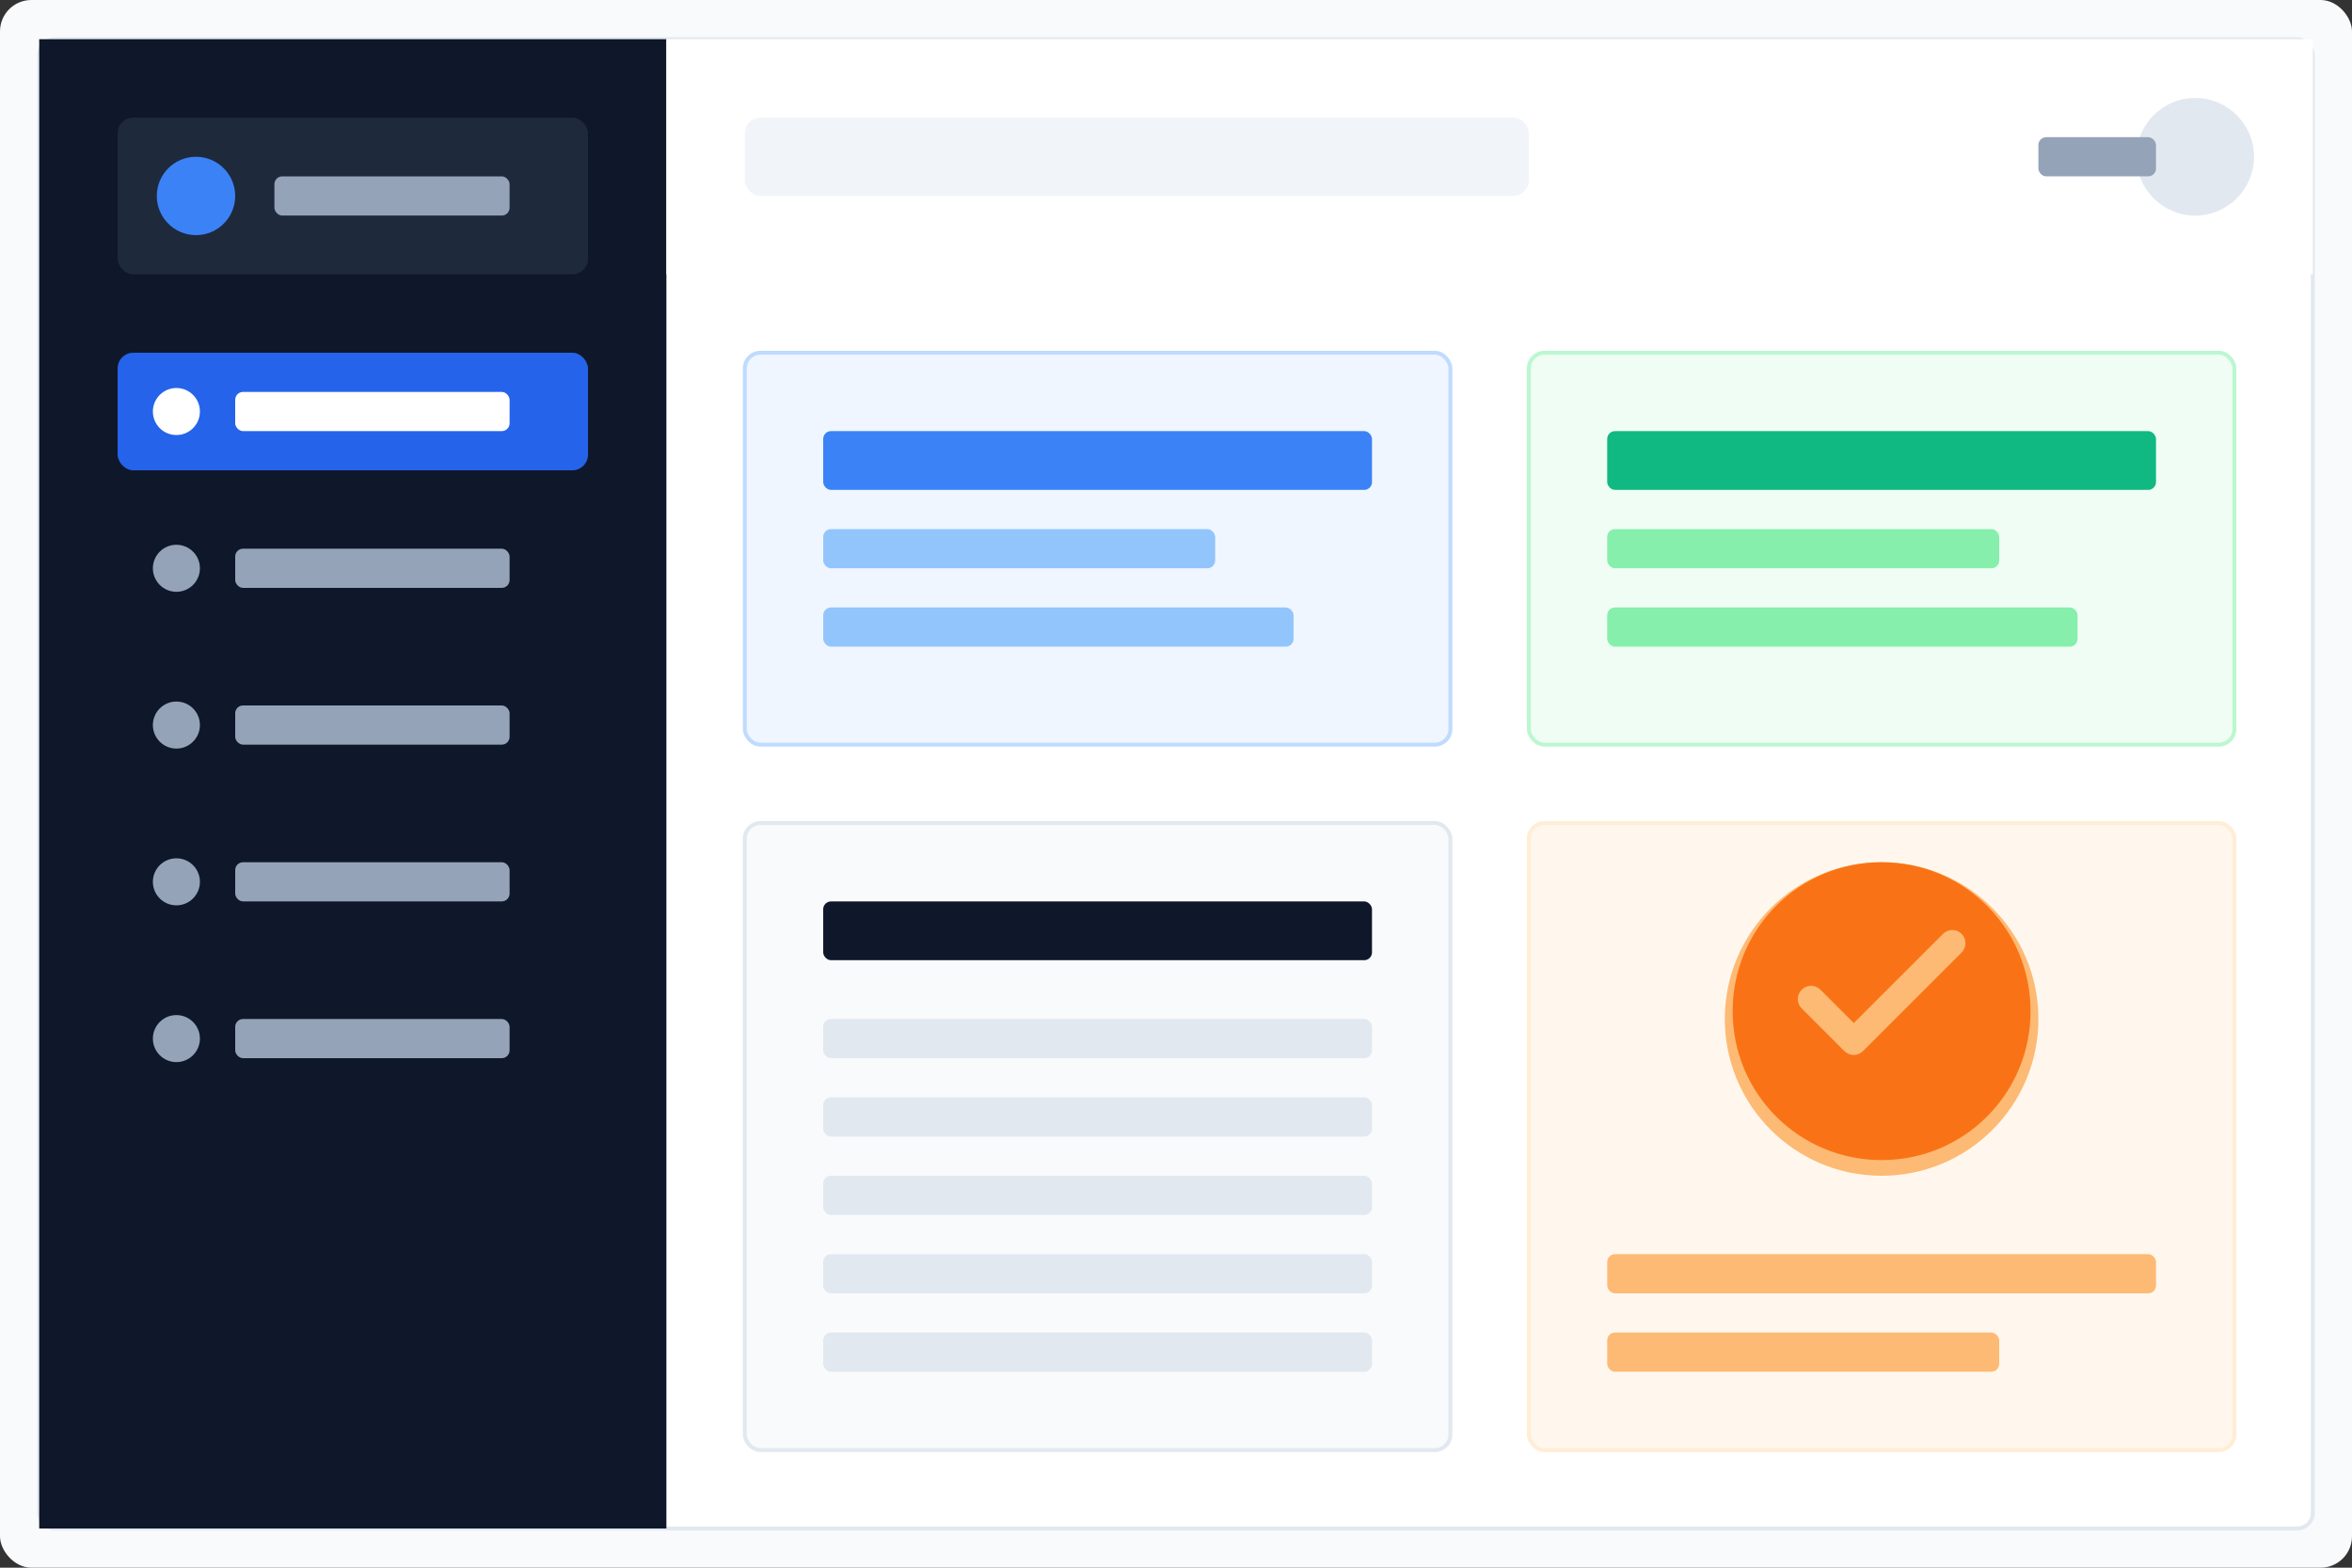 <svg xmlns="http://www.w3.org/2000/svg" width="600" height="400" viewBox="0 0 600 400" fill="none">
  <rect x="0" y="0" width="600" height="400" fill="#333333" stroke="none"/>
  <rect width="600" height="400" rx="8" fill="#F8FAFC"/>
  <rect x="10" y="10" width="580" height="380" rx="4" fill="white" stroke="#E2E8F0" stroke-width="1"/>
  
  <!-- Sidebar -->
  <rect x="10" y="10" width="160" height="380" fill="#0F172A"/>
  <rect x="30" y="30" width="120" height="40" rx="4" fill="#1E293B"/>
  <circle cx="50" cy="50" r="10" fill="#3B82F6"/>
  <rect x="70" y="45" width="60" height="10" rx="2" fill="#94A3B8"/>
  
  <rect x="30" y="90" width="120" height="30" rx="4" fill="#2563EB"/>
  <circle cx="45" cy="105" r="6" fill="white"/>
  <rect x="60" y="100" width="70" height="10" rx="2" fill="white"/>
  
  <rect x="30" y="130" width="120" height="30" rx="4" fill="transparent"/>
  <circle cx="45" cy="145" r="6" fill="#94A3B8"/>
  <rect x="60" y="140" width="70" height="10" rx="2" fill="#94A3B8"/>
  
  <rect x="30" y="170" width="120" height="30" rx="4" fill="transparent"/>
  <circle cx="45" cy="185" r="6" fill="#94A3B8"/>
  <rect x="60" y="180" width="70" height="10" rx="2" fill="#94A3B8"/>
  
  <rect x="30" y="210" width="120" height="30" rx="4" fill="transparent"/>
  <circle cx="45" cy="225" r="6" fill="#94A3B8"/>
  <rect x="60" y="220" width="70" height="10" rx="2" fill="#94A3B8"/>
  
  <rect x="30" y="250" width="120" height="30" rx="4" fill="transparent"/>
  <circle cx="45" cy="265" r="6" fill="#94A3B8"/>
  <rect x="60" y="260" width="70" height="10" rx="2" fill="#94A3B8"/>
  
  <!-- Header -->
  <rect x="170" y="10" width="420" height="60" fill="white"/>
  <rect x="190" y="30" width="200" height="20" rx="4" fill="#F1F5F9"/>
  <circle cx="560" cy="40" r="15" fill="#E2E8F0"/>
  <rect x="520" y="35" width="30" height="10" rx="2" fill="#94A3B8"/>
  
  <!-- Main Content -->
  <rect x="190" y="90" width="180" height="100" rx="4" fill="#EFF6FF" stroke="#BFDBFE" stroke-width="1"/>
  <rect x="210" y="110" width="140" height="15" rx="2" fill="#3B82F6"/>
  <rect x="210" y="135" width="100" height="10" rx="2" fill="#93C5FD"/>
  <rect x="210" y="155" width="120" height="10" rx="2" fill="#93C5FD"/>
  
  <rect x="390" y="90" width="180" height="100" rx="4" fill="#F0FDF4" stroke="#BBF7D0" stroke-width="1"/>
  <rect x="410" y="110" width="140" height="15" rx="2" fill="#10B981"/>
  <rect x="410" y="135" width="100" height="10" rx="2" fill="#86EFAC"/>
  <rect x="410" y="155" width="120" height="10" rx="2" fill="#86EFAC"/>
  
  <rect x="190" y="210" width="180" height="160" rx="4" fill="#F8FAFC" stroke="#E2E8F0" stroke-width="1"/>
  <rect x="210" y="230" width="140" height="15" rx="2" fill="#0F172A"/>
  <rect x="210" y="260" width="140" height="10" rx="2" fill="#E2E8F0"/>
  <rect x="210" y="280" width="140" height="10" rx="2" fill="#E2E8F0"/>
  <rect x="210" y="300" width="140" height="10" rx="2" fill="#E2E8F0"/>
  <rect x="210" y="320" width="140" height="10" rx="2" fill="#E2E8F0"/>
  <rect x="210" y="340" width="140" height="10" rx="2" fill="#E2E8F0"/>
  
  <rect x="390" y="210" width="180" height="160" rx="4" fill="#FFF7ED" stroke="#FFEDD5" stroke-width="1"/>
  <circle cx="480" cy="260" r="40" fill="#FDBA74"/>
  <path d="M480 220C458.95 220 442 236.95 442 258C442 279.05 458.95 296 480 296C501.05 296 518 279.05 518 258C518 236.95 501.05 220 480 220ZM500.382 243.073L475.273 268.182C473.945 269.509 471.818 269.509 470.491 268.182L459.618 257.309C458.291 255.982 458.291 253.855 459.618 252.527C460.945 251.2 463.073 251.2 464.4 252.527L472.909 261.036L495.654 238.291C496.982 236.964 499.109 236.964 500.436 238.291C501.709 239.618 501.709 241.745 500.382 243.073Z" fill="#F97316"/>
  <rect x="410" y="320" width="140" height="10" rx="2" fill="#FDBA74"/>
  <rect x="410" y="340" width="100" height="10" rx="2" fill="#FDBA74"/>
</svg> 